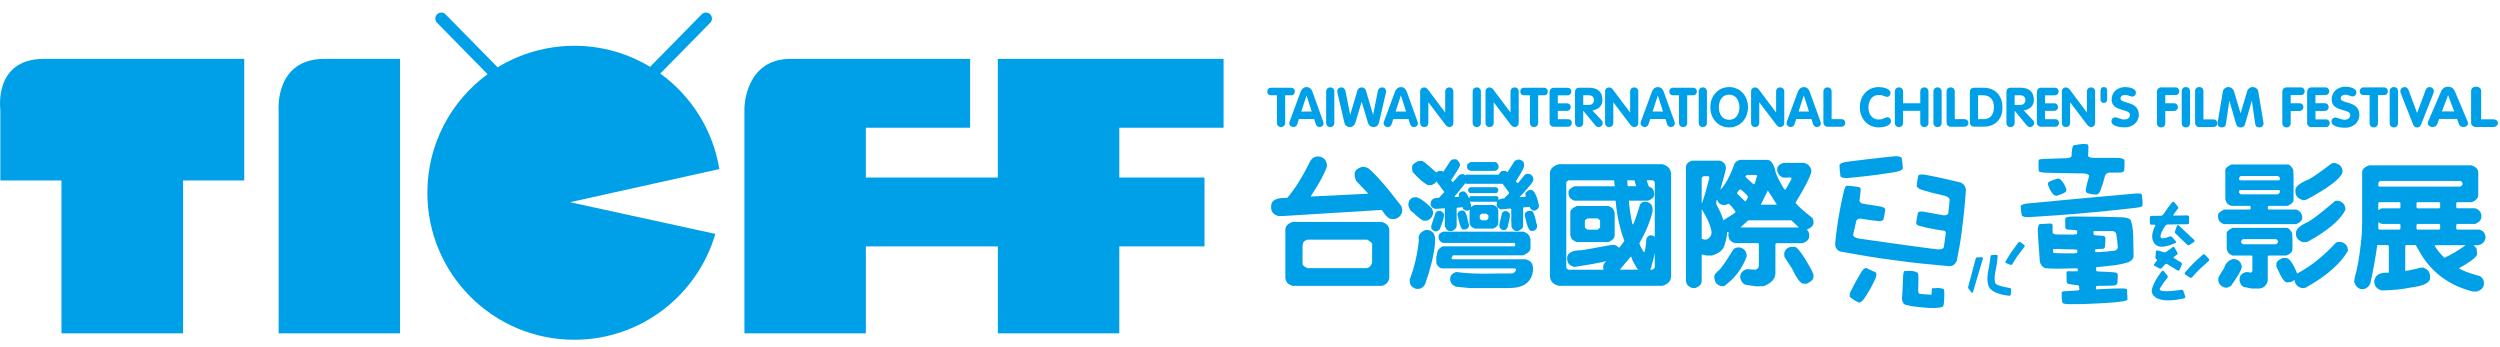 <svg width="173" height="24" viewBox="0 0 173 24" fill="none" xmlns="http://www.w3.org/2000/svg">
<path d="M94.692 11.645L94.446 11.549H94.244C93.885 11.663 93.718 11.845 93.743 12.091V12.217L93.837 12.504L94.673 13.389L94.656 13.407L90.715 13.599V13.561C91.304 12.679 91.676 11.989 91.828 11.496V11.373L91.807 11.334C91.769 11.075 91.603 10.905 91.304 10.831H91.105C90.942 10.854 90.804 10.948 90.697 11.105C90.112 12.274 89.573 13.134 89.077 13.693C88.334 13.667 87.963 13.857 87.963 14.264V14.396C87.983 14.681 88.148 14.866 88.458 14.947H88.83L95.614 14.527C95.899 14.959 96.135 15.169 96.317 15.156H96.526C96.825 15.068 96.992 14.88 97.032 14.595V14.471L96.972 14.261C95.971 12.945 95.209 12.077 94.689 11.643L94.692 11.645Z" fill="#00A0E9"/>
<path d="M95.635 15.358H89.449C89.113 15.47 88.946 15.652 88.946 15.9V19.229C88.971 19.517 89.138 19.699 89.449 19.78H95.635C95.933 19.699 96.1 19.517 96.14 19.229V15.9C96.125 15.652 95.96 15.47 95.635 15.358ZM94.951 16.956V18.184L94.932 18.24C94.855 18.405 94.752 18.511 94.616 18.554H90.467C90.208 18.433 90.098 18.309 90.136 18.184V16.956L90.154 16.906C90.167 16.756 90.271 16.648 90.467 16.585H94.616C94.879 16.736 94.987 16.862 94.951 16.958V16.956Z" fill="#00A0E9"/>
<path d="M101.284 15.877H101.418C101.552 15.841 101.632 15.755 101.657 15.622V15.525L101.599 15.391C101.503 14.802 101.372 14.532 101.21 14.575H101.096C100.948 14.613 100.871 14.696 100.857 14.822V14.918L100.877 14.936C101.011 15.629 101.147 15.943 101.286 15.877H101.284Z" fill="#00A0E9"/>
<path d="M105.595 17.942H100.505L100.447 17.887V17.83L100.543 17.668H105.414C105.757 17.515 105.924 17.34 105.911 17.145V16.546L105.892 16.516C105.854 16.276 105.692 16.114 105.416 16.031H99.866C99.645 16.115 99.542 16.225 99.555 16.362V16.458C99.565 16.63 99.669 16.747 99.866 16.81H104.795L104.852 16.867V16.992L104.795 17.047H99.856L99.762 17.087C99.648 17.15 99.559 17.234 99.494 17.345L99.391 17.79V18.22C99.499 18.442 99.628 18.559 99.78 18.573H104.852L104.91 18.63V18.667C104.871 18.808 104.784 18.89 104.641 18.925H103.624C102.426 18.963 101.471 18.927 100.761 18.821C100.5 18.915 100.364 19.066 100.351 19.267V19.372C100.388 19.605 100.525 19.762 100.761 19.84L101.691 19.934H104.407C105.436 19.934 105.993 19.53 106.083 18.726V18.47L106.063 18.412C106.038 18.189 105.882 18.035 105.595 17.944V17.942Z" fill="#00A0E9"/>
<path d="M105.987 13.145H105.815C105.608 13.273 105.52 13.366 105.56 13.422V13.518L105.596 13.594L105.575 13.61L105.149 13.65L105.338 13.442C105.899 12.836 106.152 12.504 106.103 12.441V12.345C106.064 12.172 105.967 12.068 105.816 12.03H105.656L105.523 12.086L105.039 12.677H105.027L104.895 12.555C105.312 11.895 105.505 11.534 105.464 11.468V11.375C105.464 11.216 105.366 11.102 105.169 11.044H105.007L104.817 11.137L104.314 11.918L104.17 11.822H104L103.98 11.84C103.915 11.804 103.824 11.888 103.703 12.088H101.456L101.4 12.126L101.264 12.05H101.111L100.97 12.126L100.543 12.601H100.522L100.406 12.459L100.445 12.424C100.864 11.8 101.059 11.469 101.028 11.433V11.349L101.008 11.289C100.895 11.099 100.8 11.009 100.723 11.023H100.579C100.479 11.034 100.394 11.092 100.331 11.193L99.885 11.878H99.855L99.742 11.822H99.572L99.41 11.918H99.373L99.163 11.737C98.68 11.287 98.414 11.085 98.362 11.138H98.165C97.841 11.277 97.691 11.433 97.717 11.605V11.739L97.772 11.919C98.167 12.363 98.513 12.661 98.811 12.813H99.039C99.236 12.737 99.353 12.654 99.391 12.565H99.41L99.942 13.28V13.299L99.572 13.69C99.239 13.678 99.051 13.787 99.001 14.022V14.136C99.001 14.271 99.092 14.375 99.276 14.451H99.353L99.982 14.413V15.641L100 15.697C100.088 15.895 100.194 15.991 100.315 15.991H100.485C100.694 15.877 100.8 15.763 100.8 15.641V14.393L100.819 14.375L101.21 14.337L101.23 14.355C101.203 14.433 101.273 14.504 101.438 14.573H101.582L101.715 14.525V14.611H101.693V15.389C101.693 15.596 101.819 15.736 102.067 15.821H103.313C103.561 15.735 103.683 15.596 103.683 15.389V14.611C103.683 14.401 103.561 14.257 103.313 14.183H102.067C101.954 14.206 101.867 14.257 101.809 14.335L101.789 14.257C101.814 14.246 101.789 14.13 101.713 13.907L101.789 13.961H103.588L103.571 14.165C103.556 14.3 103.647 14.41 103.836 14.487H103.884L104.521 14.431L104.58 14.487V15.287L104.598 15.712C104.694 15.884 104.792 15.976 104.893 15.986H105.055C105.297 15.872 105.411 15.758 105.398 15.636V14.388L105.426 14.35L105.856 14.312L105.874 14.33C105.851 14.393 105.919 14.472 106.084 14.568H106.245C106.409 14.486 106.491 14.393 106.491 14.294V14.178C106.354 13.562 106.185 13.215 105.988 13.139L105.987 13.145ZM102.4 14.898L102.534 14.784H102.846C102.972 14.871 103.025 14.926 102.998 14.946V15.06C102.998 15.123 102.946 15.187 102.846 15.248H102.534C102.467 15.212 102.424 15.167 102.4 15.116V14.898ZM104.425 13.384L104.092 13.728C103.884 13.746 103.748 13.787 103.683 13.852L103.703 13.728C103.688 13.652 103.652 13.601 103.588 13.574H101.771C101.708 13.599 101.668 13.65 101.658 13.728C101.529 13.417 101.407 13.253 101.286 13.245H101.172C101 13.326 100.927 13.404 100.953 13.48L100.973 13.595C100.871 13.633 100.766 13.645 100.661 13.633V13.595L101.402 12.681L101.458 12.719H103.98L104.425 13.319V13.384Z" fill="#00A0E9"/>
<path d="M104.132 15.917C104.226 15.876 104.294 15.813 104.33 15.725L104.484 15.002V14.86C104.509 14.784 104.433 14.701 104.254 14.611H104.132C104.067 14.611 104.003 14.656 103.94 14.744L103.758 15.523V15.657C103.771 15.791 103.849 15.874 103.996 15.915H104.13L104.132 15.917Z" fill="#00A0E9"/>
<path d="M101.771 11.823H103.475C103.626 11.765 103.703 11.681 103.703 11.567V11.469C103.626 11.287 103.548 11.2 103.475 11.214H101.771C101.567 11.324 101.485 11.408 101.526 11.469V11.567C101.513 11.681 101.594 11.765 101.771 11.823Z" fill="#00A0E9"/>
<path d="M105.929 14.595H105.767C105.614 14.631 105.532 14.714 105.52 14.841V14.984L105.538 15.023C105.692 15.72 105.841 16.038 105.987 15.975H106.122C106.253 15.933 106.334 15.851 106.361 15.717V15.565L106.319 15.45C106.2 14.822 106.068 14.539 105.929 14.595Z" fill="#00A0E9"/>
<path d="M97.717 14.649C98.21 15.108 98.481 15.313 98.536 15.268H98.736C98.984 15.179 99.127 15.017 99.163 14.784V14.649C99.138 14.53 99.11 14.451 99.077 14.413C98.713 14.036 98.379 13.786 98.068 13.652H97.869C97.628 13.69 97.494 13.844 97.46 14.117V14.221C97.543 14.494 97.629 14.636 97.717 14.649Z" fill="#00A0E9"/>
<path d="M103.548 12.955H101.749C101.648 12.993 101.599 13.051 101.599 13.129V13.202C101.624 13.293 101.675 13.346 101.749 13.366H103.548C103.599 13.346 103.645 13.293 103.682 13.202V13.129C103.67 13.051 103.624 12.993 103.548 12.955Z" fill="#00A0E9"/>
<path d="M98.849 15.917H98.65C98.273 16.056 98.119 16.289 98.184 16.62C98.094 17.565 97.882 18.477 97.547 19.352L97.566 19.562C97.59 19.757 97.732 19.901 97.993 19.991H98.203C98.362 19.964 98.5 19.86 98.614 19.676C98.994 18.599 99.223 17.669 99.3 16.888V16.382L99.279 16.344C99.243 16.134 99.099 15.991 98.85 15.917H98.849Z" fill="#00A0E9"/>
<path d="M99.039 15.725L99.057 15.761C99.034 15.826 99.105 15.909 99.277 16.009H99.449L99.63 15.876C99.802 15.432 99.899 15.128 99.926 14.964V14.86C99.949 14.797 99.871 14.707 99.686 14.593H99.517C99.433 14.616 99.373 14.669 99.335 14.744L99.039 15.639V15.725Z" fill="#00A0E9"/>
<path d="M111.291 14.257H109.111C108.788 14.396 108.637 14.552 108.664 14.726V16.266L108.684 16.322C108.707 16.519 108.852 16.663 109.111 16.751H111.291C111.589 16.637 111.736 16.473 111.736 16.264V14.724L111.72 14.684C111.68 14.474 111.538 14.33 111.291 14.256V14.257ZM110.727 15.694C110.742 15.738 110.681 15.804 110.548 15.895H109.853C109.721 15.804 109.66 15.738 109.673 15.694V15.325L109.69 15.305C109.653 15.267 109.706 15.202 109.853 15.114H110.548C110.682 15.192 110.742 15.26 110.727 15.325V15.694Z" fill="#00A0E9"/>
<path d="M115.044 11.363H107.846C107.453 11.499 107.257 11.708 107.257 11.994V19.148C107.284 19.461 107.479 19.669 107.846 19.777H115.044C115.415 19.669 115.616 19.461 115.641 19.148V11.994L115.623 11.936C115.585 11.651 115.391 11.459 115.044 11.363ZM113.09 12.477L113.11 12.498L113.226 12.887H112.663C112.625 12.876 112.605 12.738 112.605 12.477H113.09ZM112.034 17.141C111.958 17.052 111.854 16.989 111.721 16.948H111.51L109.484 17.312C108.793 17.318 108.447 17.495 108.447 17.845V17.977L108.465 18.035C108.49 18.233 108.634 18.374 108.894 18.465H109.018C109.863 18.338 110.575 18.207 111.157 18.075C111.012 18.199 110.939 18.319 110.939 18.447V18.551L110.98 18.665H108.543C108.465 18.639 108.414 18.591 108.387 18.513V12.621C108.387 12.578 108.439 12.53 108.543 12.479H111.682L111.702 12.5L111.738 12.889H108.95C108.639 13.035 108.505 13.184 108.543 13.337V13.44L108.558 13.499C108.593 13.683 108.722 13.812 108.95 13.888H111.784L111.804 13.908C111.882 14.86 112.081 15.784 112.406 16.68L112.052 17.145H112.034V17.141ZM112.092 18.663L112.853 17.75C112.891 17.777 112.923 17.846 112.949 17.96C113.121 18.323 113.262 18.556 113.368 18.663H112.094H112.092ZM114.511 18.482C114.511 18.538 114.452 18.602 114.337 18.663H114.205V18.625L114.261 18.511L114.471 17.712V17.626C114.458 17.613 114.471 17.601 114.511 17.586V18.482ZM114.511 16.38L114.337 16.286H114.188C114.081 16.309 113.995 16.387 113.93 16.514C113.904 17.009 113.853 17.328 113.778 17.474C113.619 17.265 113.508 17.055 113.447 16.847V16.829C113.884 16.074 114.188 15.341 114.359 14.63V14.39L114.337 14.333C114.314 14.163 114.19 14.037 113.967 13.961H113.776C113.667 13.976 113.576 14.032 113.5 14.135C113.216 15.047 113.047 15.517 112.997 15.543L112.959 15.485C112.837 14.952 112.759 14.419 112.719 13.885H114.061C114.349 13.766 114.485 13.617 114.471 13.437L114.452 13.256C114.414 13.092 114.299 12.973 114.099 12.904L113.967 12.533V12.475H114.359C114.435 12.502 114.486 12.55 114.511 12.618V16.378V16.38Z" fill="#00A0E9"/>
<path d="M125.491 15.267L125.417 15.078C124.882 14.671 124.5 14.332 124.263 14.059V14.002C124.876 13.01 125.231 12.318 125.34 11.918V11.785C125.289 11.512 125.115 11.34 124.828 11.269H123.41C123.122 11.365 122.983 11.514 122.983 11.716V11.82C123.082 12.184 123.307 12.336 123.658 12.288C123.893 12.262 123.995 12.283 123.967 12.345V12.386C123.747 12.816 123.598 13.069 123.524 13.144L123.428 13.031C123.156 12.575 122.976 12.216 122.883 11.956C122.764 11.358 122.561 11.061 122.276 11.061H120.421C120.244 11.11 120.119 11.188 120.049 11.289C119.723 12.178 119.395 12.79 119.058 13.127L119.078 12.993C119.351 12.082 119.468 11.61 119.43 11.584C119.417 11.362 119.281 11.206 119.023 11.117H117.092C116.806 11.206 116.664 11.362 116.664 11.584V19.446L116.682 19.502C116.708 19.699 116.851 19.842 117.109 19.931H117.322C117.612 19.817 117.757 19.653 117.757 19.446V17.606L118.082 17.682H118.471C118.927 17.543 119.209 17.325 119.318 17.026C119.46 16.607 119.521 16.281 119.51 16.044L119.644 16.102L119.606 16.206V16.342L119.624 16.398C119.65 16.595 119.793 16.739 120.052 16.827H121.669L121.715 16.885V18.425L121.697 18.447C121.71 18.518 121.644 18.589 121.498 18.665L120.87 18.627C120.622 18.705 120.473 18.851 120.423 19.077V19.226L120.441 19.286C120.524 19.559 120.676 19.703 120.896 19.723L121.553 19.818L122.058 19.799C122.579 19.592 122.845 19.299 122.859 18.923V16.888L122.905 16.83H124.751C125.048 16.716 125.2 16.556 125.2 16.347V16.211C125.173 16.066 125.119 15.962 125.029 15.899C125.364 15.738 125.521 15.573 125.493 15.392V15.27L125.491 15.267ZM117.756 12.326C117.782 12.262 117.824 12.219 117.888 12.192H118.222L118.28 12.25V12.345C118.097 13.076 117.936 13.629 117.796 14.002C117.805 14.014 117.796 14.027 117.756 14.041V12.326ZM118.431 16.19L118.414 16.248C118.35 16.412 118.237 16.524 118.082 16.58H117.93C117.827 16.556 117.772 16.529 117.757 16.496V14.507H117.777C118.125 15.053 118.343 15.541 118.433 15.972V16.19H118.431ZM120.087 14.706L119.839 14.876C119.458 15.1 119.275 15.224 119.288 15.248H119.266L119.078 14.744L118.765 14.117V13.926L118.821 13.811C118.878 14.014 119.008 14.138 119.21 14.183H119.41L119.619 14.098H119.639C119.834 14.282 119.985 14.466 120.085 14.649V14.707L120.087 14.706ZM122.334 13.184L122.963 14.163H121.849L122.334 13.184ZM120.79 12.211L120.886 12.106H121.535L121.591 12.153V12.191L121.573 12.211C121.485 12.575 121.421 12.753 121.383 12.753H121.364L121.259 12.679L120.792 12.249V12.211H120.79ZM120.211 13.344C120.289 13.198 120.357 13.117 120.421 13.106H120.44C120.737 13.327 120.908 13.495 120.954 13.61V13.67C120.914 13.764 120.855 13.854 120.772 13.945L120.21 13.4V13.346L120.211 13.344ZM124.457 15.742H120.459V15.722L120.976 15.247H123.954L124.459 15.713V15.742H124.457Z" fill="#00A0E9"/>
<path d="M120.868 17.59L120.85 17.553C120.812 17.345 120.668 17.203 120.423 17.125H120.213C120.054 17.174 119.965 17.226 119.937 17.279C119.563 17.892 119.265 18.338 119.041 18.611C118.732 18.87 118.593 19.059 118.633 19.172L118.653 19.373C118.701 19.575 118.846 19.718 119.079 19.8H119.29L119.336 19.782C120.046 19.262 120.559 18.587 120.868 17.755V17.593V17.59Z" fill="#00A0E9"/>
<path d="M125.491 18.999L125.379 18.725C124.715 17.51 124.293 16.968 124.113 17.088H123.913C123.666 17.14 123.517 17.287 123.464 17.533L123.482 17.773L124.045 18.649C124.349 19.309 124.609 19.636 124.826 19.636H125.026C125.36 19.473 125.517 19.304 125.489 19.133V18.999H125.491Z" fill="#00A0E9"/>
<path d="M158.637 17.234V16.569L158.618 16.14C158.497 15.894 158.366 15.768 158.227 15.768H154.496C154.185 15.912 154.049 16.062 154.087 16.216V17.234L154.104 17.29C154.142 17.476 154.271 17.605 154.494 17.681H155.806L155.863 17.737V18.756C155.838 18.819 155.79 18.857 155.722 18.869H155.702L155.588 18.831H155.406C155.123 18.92 154.979 19.077 154.979 19.299V19.434C155.034 19.679 155.143 19.823 155.292 19.861L155.805 19.966H156.369C156.654 19.923 156.839 19.751 156.928 19.449V17.739L156.986 17.682H158.224C158.51 17.56 158.649 17.413 158.634 17.234H158.637ZM157.638 16.766C157.6 16.817 157.559 16.862 157.506 16.901H155.222C155.107 16.824 155.064 16.776 155.088 16.757V16.681C155.115 16.618 155.158 16.575 155.222 16.549H157.506C157.559 16.575 157.6 16.618 157.638 16.681V16.766Z" fill="#00A0E9"/>
<path d="M155.126 18.387L155.105 18.349C155.069 18.142 154.925 18.003 154.678 17.93H154.498C154.187 18.038 153.993 18.242 153.919 18.539C153.608 19.009 153.469 19.258 153.508 19.284V19.416L153.526 19.473C153.553 19.668 153.695 19.812 153.953 19.901H154.144L154.38 19.789C154.827 19.165 155.073 18.745 155.126 18.521V18.389V18.387Z" fill="#00A0E9"/>
<path d="M161.814 13.895H161.636L161.578 13.916C160.638 14.721 160.012 15.202 159.703 15.361C159.157 15.609 158.884 15.857 158.884 16.102V16.235C158.896 16.481 159.058 16.657 159.369 16.759C159.506 16.766 159.615 16.754 159.703 16.721C161.088 15.96 161.953 15.225 162.301 14.522V14.388L162.281 14.36C162.258 14.132 162.102 13.978 161.816 13.893L161.814 13.895Z" fill="#00A0E9"/>
<path d="M158.844 13.19V13.314C158.859 13.561 159.021 13.736 159.332 13.839H159.513L159.645 13.799C161.156 12.982 161.975 12.356 162.101 11.926V11.792L162.082 11.752C162.056 11.531 161.899 11.375 161.614 11.284H161.425L161.356 11.302C160.565 11.911 160.019 12.29 159.721 12.436C159.112 12.682 158.82 12.935 158.843 13.187L158.844 13.19Z" fill="#00A0E9"/>
<path d="M153.507 15.123C153.546 15.306 153.674 15.437 153.895 15.511H158.904C159.189 15.384 159.324 15.235 159.313 15.065V14.952L159.293 14.894C159.241 14.697 159.112 14.567 158.904 14.502H156.99L156.932 14.446V14.304L156.99 14.246H158.303C158.591 14.118 158.727 13.971 158.714 13.799V12.181L158.694 11.754C158.573 11.506 158.442 11.382 158.303 11.382H154.403C154.091 11.534 153.955 11.684 153.993 11.83V13.799L154.013 13.857C154.053 14.041 154.18 14.17 154.405 14.246H155.687L155.747 14.304V14.446L155.687 14.502H153.899C153.589 14.658 153.45 14.805 153.49 14.952V15.065L153.51 15.123H153.507ZM154.943 12.313C154.969 12.252 155.009 12.207 155.067 12.181H157.637C157.688 12.207 157.736 12.252 157.769 12.313V12.419L157.713 12.477H155.001L154.944 12.419V12.313H154.943ZM155.067 13.448C154.959 13.374 154.92 13.321 154.943 13.294V13.198L154.999 13.152H157.711L157.767 13.198V13.314C157.734 13.366 157.686 13.41 157.635 13.448H155.065H155.067Z" fill="#00A0E9"/>
<path d="M161.986 16.741H161.796L161.654 16.787C160.783 17.732 159.883 18.447 158.96 18.927C158.676 18.2 158.409 17.84 158.161 17.851H157.969C157.646 17.985 157.497 18.141 157.524 18.318V18.442C157.886 19.274 158.146 19.633 158.303 19.526H158.495C158.639 19.476 158.733 19.423 158.771 19.373L158.79 19.395C158.803 19.655 158.963 19.833 159.274 19.936H159.455L159.571 19.896C160.985 19.104 161.952 18.26 162.473 17.365V17.232L162.455 17.194C162.426 16.973 162.273 16.82 161.986 16.739V16.741Z" fill="#00A0E9"/>
<path d="M171.553 15.889H170.029L169.973 15.831V15.555L170.029 15.498H171.284C171.557 15.382 171.701 15.222 171.715 15.01V14.878L171.694 14.82C171.662 14.635 171.528 14.499 171.284 14.413H170.029L169.973 14.365V14.041L170.029 13.991H171.029C171.338 13.89 171.495 13.715 171.495 13.466V11.944C171.495 11.709 171.337 11.542 171.029 11.441H163.949C163.61 11.56 163.451 11.729 163.461 11.944V15.267L163.442 16.144C163.346 17.209 163.226 18.071 163.072 18.73C162.915 19.282 162.872 19.564 162.939 19.577C163.016 19.805 163.16 19.948 163.365 20.005H163.575L163.691 19.967C163.823 19.909 163.934 19.802 164.023 19.635C164.233 18.672 164.395 17.78 164.506 16.959H165.251L165.307 17.017V18.854L165.289 18.874C164.693 18.837 164.362 19.023 164.3 19.436V19.557L164.319 19.615C164.359 19.848 164.518 20.01 164.804 20.098C165.57 20.087 166.24 20.019 166.811 19.899C167.766 19.785 168.213 19.542 168.163 19.166V19.042L168.143 18.985C168.1 18.763 167.948 18.606 167.688 18.518H167.552C166.934 18.669 166.56 18.746 166.442 18.746V17.014L166.497 16.956H167.165L167.574 17.663C168.393 18.951 169.576 19.787 171.125 20.174H171.401C171.712 20.073 171.874 19.898 171.886 19.65V19.526C171.873 19.362 171.787 19.224 171.629 19.115C170.891 18.913 170.408 18.731 170.173 18.574V18.554C171.107 18.035 171.514 17.681 171.401 17.499V17.365L171.381 17.307C171.432 17.244 171.36 17.133 171.161 16.974C171.646 17.011 171.926 16.845 172 16.47V16.347L171.982 16.307C171.944 16.092 171.8 15.948 171.553 15.879V15.889ZM166.11 15.831L166.052 15.889H164.634L164.578 15.831V15.382H164.616C164.64 15.421 164.716 15.462 164.842 15.498H166.053L166.111 15.555V15.831H166.11ZM166.11 14.367L166.052 14.415H164.841C164.766 14.426 164.69 14.463 164.614 14.527H164.576V14.044L164.632 13.994H166.05L166.108 14.044V14.368L166.11 14.367ZM164.634 12.912L164.578 12.853V12.674C164.578 12.623 164.629 12.571 164.731 12.52H170.253C170.326 12.545 170.379 12.598 170.403 12.674V12.75C170.403 12.806 170.352 12.861 170.253 12.912H164.635H164.634ZM168.858 14.044V14.368L168.802 14.416H167.278L167.222 14.368V14.044L167.278 13.994H168.802L168.858 14.044ZM167.278 15.889L167.222 15.831V15.555L167.278 15.498H168.802L168.858 15.555V15.831L168.802 15.889H167.278ZM170.6 16.984C170.092 17.346 169.609 17.631 169.152 17.841C168.83 17.517 168.606 17.239 168.484 17.004V16.966H170.599V16.986L170.6 16.984Z" fill="#00A0E9"/>
<path d="M134.469 19.987C134.431 19.976 134.363 19.961 134.318 19.954C134.275 19.942 134.202 19.933 134.158 19.928C134.115 19.923 134.055 19.923 134.019 19.931C133.989 19.938 133.929 19.941 133.893 19.944C133.857 19.944 133.794 19.944 133.756 19.944C133.721 19.942 133.691 19.956 133.691 19.974C133.686 19.994 133.686 20.027 133.683 20.052C133.68 20.076 133.678 20.119 133.678 20.144C133.678 20.169 133.673 20.207 133.673 20.222C133.668 20.24 133.668 20.272 133.666 20.29C133.666 20.31 133.661 20.343 133.66 20.364C133.66 20.384 133.647 20.399 133.627 20.398C133.612 20.398 133.584 20.394 133.564 20.393C133.544 20.393 133.512 20.388 133.493 20.388C133.473 20.388 133.407 20.381 133.344 20.376C133.281 20.369 133.173 20.363 133.104 20.356C133.033 20.349 132.918 20.34 132.849 20.335C132.783 20.331 132.732 20.221 132.738 20.091C132.743 19.964 132.751 19.751 132.753 19.615C132.758 19.479 132.758 19.264 132.753 19.127C132.753 18.993 132.718 18.87 132.675 18.854C132.636 18.836 132.563 18.812 132.518 18.796C132.473 18.779 132.394 18.764 132.348 18.755C132.3 18.748 132.22 18.741 132.174 18.743C132.126 18.75 132.043 18.75 131.989 18.753C131.939 18.756 131.853 18.756 131.802 18.753C131.749 18.751 131.701 18.92 131.694 19.127C131.687 19.334 131.673 19.673 131.664 19.881C131.653 20.088 131.635 20.431 131.62 20.639C131.608 20.848 131.719 21.053 131.868 21.092C132.017 21.131 132.26 21.183 132.414 21.205C132.569 21.225 132.821 21.256 132.978 21.268C133.129 21.284 133.349 21.303 133.455 21.308C133.564 21.314 133.744 21.316 133.855 21.314C133.964 21.314 134.146 21.296 134.255 21.278C134.365 21.26 134.464 21.216 134.474 21.185C134.487 21.15 134.5 21.089 134.507 21.049C134.512 21.008 134.522 20.942 134.527 20.904C134.532 20.861 134.537 20.768 134.538 20.694C134.545 20.619 134.548 20.497 134.548 20.424C134.548 20.351 134.548 20.227 134.543 20.149C134.543 20.072 134.509 19.997 134.47 19.987H134.469Z" fill="#00A0E9"/>
<path d="M129.785 18.844C129.702 18.804 129.563 18.738 129.475 18.7C129.391 18.66 129.249 18.594 129.163 18.554C129.075 18.518 128.919 18.629 128.813 18.804C128.709 18.978 128.54 19.272 128.441 19.451C128.34 19.635 128.18 19.938 128.085 20.123C127.988 20.31 127.968 20.513 128.041 20.573C128.112 20.633 128.234 20.722 128.312 20.771C128.393 20.821 128.527 20.889 128.618 20.929C128.706 20.963 128.878 20.848 128.999 20.669C129.121 20.49 129.311 20.186 129.419 19.995C129.527 19.803 129.689 19.481 129.778 19.281C129.867 19.079 129.871 18.882 129.786 18.842L129.785 18.844Z" fill="#00A0E9"/>
<path d="M127.745 11.205C127.491 11.236 127.286 11.344 127.291 11.44C127.293 11.537 127.304 11.703 127.313 11.804C127.321 11.906 127.343 12.073 127.356 12.172C127.367 12.275 127.587 12.338 127.842 12.318L128.35 12.272C128.605 12.249 129.02 12.206 129.273 12.172L129.791 12.108C130.046 12.077 130.458 12.014 130.711 11.974L131.226 11.888C131.479 11.845 131.683 11.731 131.676 11.636C131.676 11.542 131.664 11.387 131.651 11.292C131.643 11.198 131.616 11.041 131.598 10.945C131.573 10.847 131.35 10.789 131.095 10.814L130.599 10.865C130.346 10.89 129.93 10.938 129.677 10.968L129.174 11.026C128.923 11.056 128.507 11.105 128.253 11.138L127.746 11.205H127.745Z" fill="#00A0E9"/>
<path d="M135.619 12.618L135.435 12.571C135.184 12.51 134.778 12.414 134.528 12.361L134.335 12.318C134.088 12.264 133.678 12.179 133.425 12.13L133.231 12.091C132.978 12.043 132.758 12.078 132.741 12.169C132.723 12.26 132.695 12.411 132.679 12.505C132.664 12.598 132.642 12.755 132.636 12.849C132.624 12.947 132.786 13.078 132.993 13.139C133.198 13.202 133.544 13.299 133.757 13.356C133.974 13.41 134.325 13.495 134.538 13.538C134.753 13.581 134.924 13.716 134.914 13.839C134.906 13.96 134.886 14.161 134.874 14.284C134.863 14.409 134.839 14.61 134.825 14.732C134.81 14.856 134.648 14.927 134.459 14.894C134.27 14.86 133.964 14.802 133.776 14.769C133.589 14.734 133.279 14.679 133.089 14.645C132.902 14.608 132.732 14.654 132.715 14.742C132.698 14.828 132.672 14.975 132.657 15.065C132.639 15.159 132.614 15.306 132.599 15.396C132.586 15.487 132.667 15.588 132.783 15.619C132.895 15.65 133.087 15.698 133.205 15.728C133.326 15.755 133.524 15.798 133.648 15.821C133.769 15.842 133.928 15.874 133.999 15.887C134.068 15.9 134.189 15.922 134.267 15.93C134.34 15.942 134.464 15.957 134.538 15.965C134.614 15.973 134.664 16.077 134.644 16.2C134.624 16.321 134.595 16.521 134.58 16.643C134.56 16.766 134.532 16.971 134.512 17.092C134.497 17.214 134.275 17.287 134.022 17.252L132.856 17.098C132.602 17.067 132.189 17.006 131.936 16.973L130.756 16.81C130.501 16.772 130.087 16.716 129.834 16.678L128.646 16.511C128.395 16.476 128.208 16.349 128.239 16.228C128.267 16.107 128.317 15.905 128.345 15.78C128.373 15.654 128.42 15.444 128.448 15.315C128.474 15.187 128.63 15.104 128.792 15.134C128.954 15.161 129.22 15.205 129.388 15.227C129.553 15.248 129.824 15.281 129.993 15.3C130.16 15.315 130.314 15.262 130.336 15.177C130.356 15.095 130.389 14.947 130.405 14.856C130.425 14.765 130.447 14.615 130.46 14.52C130.468 14.428 130.344 14.327 130.182 14.302C130.016 14.272 129.745 14.226 129.576 14.199C129.411 14.171 129.136 14.132 128.964 14.105C128.795 14.084 128.666 13.981 128.679 13.885C128.693 13.787 128.713 13.629 128.721 13.529C128.732 13.43 128.747 13.268 128.759 13.167C128.762 13.068 128.732 12.973 128.688 12.962C128.645 12.95 128.56 12.934 128.514 12.924C128.461 12.915 128.378 12.904 128.33 12.899C128.279 12.894 128.2 12.887 128.155 12.881C128.107 12.879 128.023 12.869 127.97 12.866C127.917 12.863 127.832 12.856 127.776 12.851C127.723 12.848 127.634 13.058 127.576 13.319L127.458 13.845C127.399 14.107 127.318 14.54 127.271 14.805L127.182 15.343C127.139 15.607 127.078 16.043 127.051 16.312L126.995 16.852C126.97 17.118 127.152 17.375 127.404 17.418L129.259 17.74C129.51 17.783 129.925 17.848 130.178 17.884L132.063 18.134C132.315 18.167 132.732 18.215 132.983 18.238L134.871 18.42C135.124 18.445 135.371 18.248 135.422 17.985L135.596 17.06C135.645 16.794 135.711 16.36 135.743 16.094L135.857 15.138C135.89 14.87 135.933 14.434 135.96 14.166L136.037 13.213C136.059 12.945 135.875 12.675 135.625 12.616L135.619 12.618Z" fill="#00A0E9"/>
<path d="M139.085 19.931C139.085 19.931 138.129 19.787 138.071 19.59C137.977 19.296 138.054 18.927 138.132 18.538C138.195 18.24 138.241 17.722 138.241 17.722C138.245 17.672 138.208 17.631 138.159 17.636L137.838 17.649C137.791 17.649 137.748 17.691 137.743 17.745C137.743 17.745 137.704 18.149 137.647 18.425C137.555 18.869 137.459 19.322 137.593 19.757C137.791 20.389 139.054 20.465 139.054 20.465C139.103 20.469 139.143 20.431 139.146 20.378L139.165 20.038C139.168 19.987 139.131 19.938 139.082 19.931H139.085Z" fill="#00A0E9"/>
<path d="M137.139 17.803L136.817 17.808C136.767 17.811 136.724 17.853 136.717 17.904L136.205 19.822C136.183 19.868 136.19 19.938 136.223 19.976L136.428 20.239C136.459 20.277 136.504 20.272 136.526 20.227L137.219 17.891C137.227 17.841 137.189 17.8 137.141 17.802L137.139 17.803Z" fill="#00A0E9"/>
<path d="M139.81 16.754C139.769 16.723 139.711 16.733 139.679 16.772C139.679 16.772 139.52 16.992 139.395 17.15C139.138 17.472 138.786 18.093 138.786 18.093C138.759 18.137 138.776 18.187 138.824 18.207L139.125 18.326C139.168 18.344 139.227 18.326 139.254 18.28C139.254 18.28 139.545 17.778 139.778 17.489C139.904 17.332 140.091 17.077 140.091 17.077C140.119 17.037 140.113 16.979 140.071 16.949L139.812 16.756L139.81 16.754Z" fill="#00A0E9"/>
<path d="M147.625 16.491C147.618 16.317 147.605 16.091 147.6 15.988C147.59 15.882 147.568 15.713 147.548 15.606C147.53 15.502 147.484 15.333 147.443 15.235C147.403 15.134 147.16 15.047 146.903 15.04L146.355 15.023C146.099 15.015 145.685 15.005 145.427 15L144.868 14.994C144.615 14.989 144.198 14.985 143.94 14.985H143.376C143.122 14.985 142.914 15.05 142.914 15.128C142.914 15.207 142.914 15.339 142.914 15.421C142.914 15.502 142.916 15.637 142.916 15.722C142.917 15.803 142.975 15.876 143.048 15.88C143.119 15.886 143.24 15.897 143.318 15.902C143.392 15.909 143.519 15.915 143.599 15.922C143.675 15.928 143.738 15.953 143.738 15.978C143.738 16.003 143.735 16.044 143.735 16.072C143.735 16.099 143.738 16.148 143.738 16.178C143.738 16.208 143.614 16.235 143.462 16.233C143.309 16.233 143.055 16.233 142.901 16.23C142.745 16.23 142.487 16.226 142.331 16.226C142.173 16.225 142.042 16.167 142.04 16.099V15.846C142.04 15.771 142.04 15.657 142.04 15.584C142.04 15.515 141.967 15.46 141.873 15.467C141.779 15.473 141.623 15.48 141.524 15.487C141.426 15.49 141.264 15.5 141.17 15.505C141.069 15.511 141.003 15.736 141.014 16.003V16.029C141.034 16.297 141.059 16.736 141.076 17.006L141.081 17.044C141.097 17.313 141.129 17.752 141.152 18.021L141.155 18.056C141.177 18.326 141.387 18.556 141.622 18.569C141.855 18.586 142.239 18.594 142.477 18.594C142.715 18.594 143.104 18.586 143.341 18.574C143.581 18.568 143.774 18.568 143.774 18.578C143.774 18.591 143.778 18.611 143.778 18.627C143.778 18.64 143.783 18.669 143.783 18.685C143.783 18.703 143.783 18.716 143.783 18.716V18.731C143.783 18.731 143.783 18.751 143.783 18.756C143.783 18.763 143.725 18.769 143.655 18.771C143.582 18.774 143.465 18.776 143.39 18.776C143.318 18.774 143.198 18.768 143.126 18.766C143.051 18.761 142.998 18.821 142.998 18.898C143.003 18.975 143.008 19.102 143.008 19.185C143.01 19.269 143.013 19.401 143.013 19.483C143.013 19.564 143.071 19.638 143.146 19.653C143.22 19.665 143.346 19.686 143.427 19.696C143.506 19.706 143.635 19.721 143.715 19.727C143.796 19.734 143.862 19.765 143.867 19.797C143.87 19.828 143.877 19.88 143.88 19.909C143.885 19.942 143.888 20 143.895 20.034C143.902 20.068 143.816 20.1 143.701 20.105C143.596 20.113 143.41 20.125 143.294 20.13C143.18 20.136 142.992 20.149 142.874 20.153C142.757 20.159 142.664 20.197 142.667 20.237C142.667 20.277 142.671 20.345 142.671 20.391C142.671 20.437 142.671 20.505 142.672 20.55C142.672 20.593 142.676 20.656 142.677 20.692C142.679 20.725 142.689 20.79 142.697 20.829C142.702 20.871 142.719 20.937 142.735 20.972C142.75 21.013 142.957 21.046 143.195 21.049C143.435 21.053 143.832 21.049 144.077 21.043C144.32 21.036 144.721 21.021 144.966 21.008C145.206 20.998 145.543 20.98 145.71 20.968C145.874 20.957 146.147 20.939 146.314 20.925C146.478 20.91 146.754 20.876 146.921 20.848C147.09 20.818 147.224 20.765 147.222 20.73C147.221 20.694 147.216 20.633 147.216 20.591C147.213 20.551 147.213 20.485 147.209 20.444C147.208 20.406 147.204 20.341 147.199 20.305C147.199 20.267 147.196 20.206 147.193 20.166C147.193 20.131 147.189 20.07 147.188 20.032C147.184 19.992 147.05 19.961 146.887 19.961C146.723 19.957 146.455 19.962 146.289 19.967C146.124 19.974 145.852 19.985 145.685 19.995C145.517 20 145.354 20.012 145.323 20.012C145.292 20.015 145.239 20.017 145.209 20.019C145.176 20.02 145.121 20.025 145.091 20.025C145.06 20.025 145.035 20.014 145.035 19.995C145.035 19.976 145.037 19.939 145.04 19.916C145.04 19.891 145.043 19.848 145.043 19.825C145.043 19.8 145.151 19.779 145.28 19.779C145.409 19.779 145.627 19.779 145.761 19.775C145.897 19.772 146.119 19.767 146.253 19.761C146.389 19.756 146.508 19.683 146.518 19.605C146.524 19.524 146.537 19.392 146.544 19.311C146.549 19.228 146.551 19.092 146.549 19.009C146.549 18.927 146.438 18.851 146.306 18.844C146.172 18.832 145.953 18.819 145.816 18.812C145.68 18.804 145.454 18.794 145.313 18.793C145.174 18.788 145.062 18.773 145.06 18.756V18.695C145.057 18.677 145.055 18.647 145.055 18.625C145.053 18.604 145.05 18.581 145.05 18.571C145.05 18.563 145.05 18.546 145.05 18.538V18.501C145.05 18.49 145.245 18.465 145.485 18.445C145.725 18.422 146.121 18.382 146.365 18.351C146.609 18.321 146.996 18.238 147.226 18.166C147.457 18.093 147.644 17.896 147.644 17.729C147.644 17.56 147.643 17.284 147.636 17.115C147.633 16.943 147.625 16.66 147.618 16.488L147.625 16.491ZM143.749 17.477C143.749 17.507 143.625 17.529 143.473 17.529C143.324 17.529 143.074 17.529 142.922 17.529C142.77 17.529 142.518 17.525 142.361 17.522C142.204 17.52 142.077 17.497 142.075 17.474C142.075 17.451 142.072 17.404 142.072 17.375C142.07 17.346 142.067 17.295 142.067 17.267C142.063 17.237 142.188 17.221 142.34 17.226C142.492 17.232 142.742 17.244 142.894 17.247C143.048 17.252 143.303 17.257 143.463 17.259C143.617 17.26 143.748 17.279 143.748 17.302C143.749 17.322 143.749 17.361 143.749 17.386C143.749 17.411 143.749 17.454 143.748 17.479L143.749 17.477ZM146.312 17.351C146.168 17.368 145.934 17.393 145.785 17.406C145.639 17.416 145.402 17.434 145.255 17.444C145.108 17.454 144.989 17.444 144.985 17.429C144.985 17.411 144.982 17.381 144.982 17.36C144.977 17.338 144.974 17.308 144.969 17.287C144.969 17.265 145.014 17.249 145.071 17.244C145.131 17.241 145.23 17.234 145.293 17.229C145.358 17.227 145.462 17.221 145.53 17.219C145.593 17.216 145.652 17.148 145.661 17.069C145.669 16.992 145.68 16.863 145.687 16.784C145.687 16.704 145.694 16.569 145.694 16.486C145.694 16.403 145.634 16.329 145.561 16.326C145.49 16.319 145.373 16.311 145.3 16.304C145.227 16.301 145.103 16.289 145.027 16.284C144.952 16.279 144.886 16.254 144.886 16.23C144.88 16.205 144.876 16.163 144.873 16.132C144.868 16.102 144.866 16.053 144.863 16.023C144.863 15.996 144.974 15.976 145.116 15.983C145.255 15.988 145.483 15.995 145.629 15.995C145.775 15.995 146.008 15.991 146.15 15.986C146.296 15.98 146.428 16.077 146.446 16.197C146.468 16.317 146.493 16.517 146.508 16.642C146.523 16.766 146.542 16.968 146.554 17.093C146.561 17.216 146.453 17.332 146.311 17.35L146.312 17.351Z" fill="#00A0E9"/>
<path d="M148.248 13.741C148.247 13.701 148.238 13.633 148.23 13.589C148.223 13.543 148.207 13.473 148.199 13.43C148.187 13.39 147.969 13.375 147.717 13.397L145.867 13.564C145.614 13.587 145.197 13.625 144.944 13.647L143.076 13.819C142.825 13.84 142.408 13.88 142.153 13.905L140.281 14.084C140.028 14.105 139.823 14.194 139.833 14.277C139.836 14.363 139.85 14.501 139.858 14.587C139.871 14.671 139.891 14.81 139.906 14.898C139.921 14.984 140.141 15.042 140.397 15.027L142.244 14.904C142.499 14.889 142.916 14.856 143.17 14.835L145.02 14.673C145.273 14.649 145.689 14.61 145.945 14.582L147.793 14.38C148.048 14.353 148.255 14.292 148.26 14.244C148.26 14.196 148.263 14.118 148.263 14.072C148.263 14.026 148.263 13.948 148.26 13.897C148.255 13.852 148.253 13.781 148.248 13.739V13.741Z" fill="#00A0E9"/>
<path d="M142.836 12.74C142.788 12.656 142.694 12.527 142.624 12.456C142.553 12.383 142.436 12.34 142.361 12.364C142.288 12.388 142.163 12.427 142.087 12.456C142.009 12.485 141.881 12.537 141.809 12.571C141.732 12.604 141.698 12.712 141.728 12.803C141.757 12.897 141.822 13.046 141.87 13.137C141.916 13.225 142.012 13.364 142.078 13.44C142.149 13.518 142.267 13.564 142.345 13.543C142.424 13.523 142.553 13.478 142.629 13.445C142.71 13.412 142.834 13.351 142.906 13.306C142.98 13.265 143.013 13.152 142.98 13.061C142.945 12.968 142.882 12.823 142.836 12.738V12.74Z" fill="#00A0E9"/>
<path d="M141.453 10.996C141.241 11.004 141.069 11.037 141.069 11.069V11.181C141.069 11.214 141.066 11.268 141.064 11.304C141.059 11.34 141.059 11.411 141.064 11.463C141.066 11.516 141.072 11.598 141.072 11.653C141.077 11.704 141.081 11.787 141.084 11.84C141.084 11.895 141.297 11.943 141.552 11.951L141.8 11.957C142.055 11.966 142.474 11.976 142.729 11.979L142.983 11.984C143.241 11.991 143.658 11.995 143.913 11.999H144.17C144.421 12.004 144.6 12.1 144.562 12.216C144.525 12.33 144.471 12.523 144.439 12.642C144.41 12.762 144.363 12.962 144.34 13.084C144.315 13.208 144.358 13.331 144.441 13.359C144.522 13.389 144.659 13.425 144.749 13.438C144.838 13.453 144.985 13.463 145.076 13.463C145.166 13.463 145.282 13.352 145.338 13.217C145.387 13.083 145.469 12.857 145.512 12.715C145.556 12.575 145.621 12.345 145.657 12.202C145.69 12.058 145.818 11.946 145.933 11.946C146.048 11.946 146.236 11.946 146.354 11.946C146.471 11.946 146.665 11.939 146.781 11.936C146.898 11.929 146.996 11.855 147.001 11.767C147.007 11.681 147.016 11.532 147.016 11.44C147.017 11.35 147.017 11.198 147.016 11.104C147.012 11.011 146.824 10.932 146.597 10.928C146.369 10.925 145.99 10.923 145.76 10.923C145.526 10.923 145.144 10.923 144.909 10.927C144.673 10.928 144.491 10.862 144.496 10.779C144.502 10.697 144.511 10.558 144.514 10.468C144.52 10.381 144.52 10.237 144.52 10.151C144.516 10.061 144.477 9.984 144.429 9.98C144.383 9.974 144.305 9.969 144.257 9.967C144.208 9.965 144.132 9.962 144.082 9.967C144.032 9.967 143.956 9.975 143.91 9.985C143.864 9.995 143.783 10.01 143.73 10.018C143.678 10.027 143.592 10.038 143.541 10.041C143.493 10.048 143.433 10.114 143.419 10.192C143.399 10.268 143.379 10.4 143.369 10.486C143.361 10.571 143.351 10.707 143.351 10.793C143.349 10.875 143.177 10.948 142.967 10.951C142.76 10.955 142.419 10.963 142.211 10.971C142.002 10.978 141.656 10.989 141.446 11.001L141.453 10.996Z" fill="#00A0E9"/>
<path d="M152.578 17.626C152.537 17.585 152.472 17.585 152.428 17.626C152.428 17.626 152.191 17.854 152.004 18.012C151.683 18.288 151.202 18.857 151.202 18.857C151.162 18.903 151.17 18.963 151.222 18.994L151.534 19.208C151.579 19.238 151.652 19.229 151.69 19.186C151.69 19.186 152.084 18.733 152.372 18.485C152.557 18.326 152.846 18.051 152.846 18.051C152.888 18.01 152.889 17.942 152.846 17.904L152.58 17.628L152.578 17.626Z" fill="#00A0E9"/>
<path d="M149.135 15.641C149.135 15.641 149.014 15.879 148.965 16.079C148.827 16.658 149.129 16.913 149.264 16.997C149.67 17.247 150.54 16.81 150.54 16.81C150.591 16.786 150.603 16.729 150.563 16.686L150.305 16.402C150.264 16.36 150.189 16.344 150.138 16.365C150.138 16.365 149.704 16.561 149.557 16.47C149.537 16.458 149.481 16.423 149.527 16.231C149.588 15.973 149.842 15.622 149.842 15.622C149.875 15.573 149.948 15.536 150.002 15.535L151.379 15.515C151.435 15.515 151.48 15.467 151.48 15.406V15.01C151.48 14.951 151.435 14.904 151.379 14.904L150.464 14.919C150.409 14.919 150.376 14.898 150.396 14.871C150.414 14.845 150.454 14.782 150.485 14.734L150.707 14.449C150.74 14.405 150.74 14.33 150.705 14.287L150.454 13.994C150.416 13.95 150.356 13.951 150.317 13.994L150.009 14.39C149.976 14.438 149.923 14.519 149.89 14.568L149.823 14.664C149.794 14.711 149.737 14.79 149.699 14.835L149.693 14.848C149.656 14.894 149.582 14.931 149.526 14.931L148.872 14.941C148.817 14.942 148.771 14.99 148.771 15.05V15.445C148.771 15.505 148.817 15.551 148.872 15.551L149.082 15.548C149.138 15.548 149.162 15.589 149.137 15.642L149.135 15.641Z" fill="#00A0E9"/>
<path d="M151.093 20.138C151.074 20.081 151.013 20.042 150.957 20.052C150.957 20.052 149.562 20.285 149.453 20.043C149.411 19.942 149.982 19.223 149.982 19.223C150.017 19.175 150.017 19.102 149.977 19.057L149.729 18.763C149.691 18.718 149.633 18.72 149.595 18.768C149.595 18.768 148.736 19.863 148.932 20.3C149.297 21.137 151.154 20.639 151.154 20.639C151.208 20.624 151.236 20.566 151.218 20.512L151.093 20.139V20.138Z" fill="#00A0E9"/>
<path d="M151.506 16.951L151.822 16.746C151.87 16.714 151.878 16.653 151.842 16.607L150.767 15.598C150.722 15.561 150.667 15.579 150.644 15.634L150.51 16.003C150.489 16.058 150.51 16.134 150.555 16.168L151.347 16.931C151.385 16.976 151.455 16.986 151.506 16.953V16.951Z" fill="#00A0E9"/>
<path d="M149.074 18.265C149.041 18.314 149.056 18.376 149.107 18.402L149.443 18.578C149.493 18.604 149.562 18.587 149.598 18.543L149.822 18.294C149.863 18.255 149.939 18.247 149.984 18.276C149.984 18.276 150.06 18.328 150.143 18.384C150.348 18.521 150.699 18.72 150.699 18.72C150.748 18.75 150.806 18.726 150.831 18.67L150.982 18.309C151.002 18.255 150.982 18.187 150.932 18.159C150.932 18.159 150.649 18 150.456 17.868L150.429 17.851C150.401 17.831 150.416 17.787 150.462 17.753L150.639 17.629C150.686 17.596 150.702 17.53 150.672 17.477L150.484 17.138C150.456 17.085 150.398 17.069 150.348 17.102L149.909 17.424C149.865 17.459 149.784 17.472 149.732 17.451L149.294 17.328C149.239 17.315 149.19 17.356 149.186 17.416L149.157 17.808C149.148 17.868 149.175 17.921 149.205 17.926C149.239 17.929 149.294 17.983 149.256 18.03L149.077 18.265H149.074Z" fill="#00A0E9"/>
<path d="M88.365 8.496C88.365 8.686 88.484 8.791 88.648 8.791C88.812 8.791 88.934 8.686 88.934 8.496V6.593H89.348C89.528 6.593 89.605 6.459 89.605 6.333C89.605 6.198 89.507 6.072 89.348 6.072H87.952C87.786 6.072 87.694 6.198 87.694 6.333C87.694 6.461 87.77 6.593 87.952 6.593H88.365V8.496Z" fill="#00A0E9"/>
<path d="M90.412 6.026C90.22 6.026 90.071 6.166 90.007 6.34L89.246 8.402C89.239 8.42 89.217 8.465 89.217 8.524C89.217 8.676 89.346 8.789 89.5 8.789C89.654 8.789 89.735 8.706 89.772 8.59L89.884 8.236H90.938L91.054 8.592C91.09 8.706 91.168 8.789 91.329 8.789C91.468 8.789 91.59 8.688 91.59 8.541C91.59 8.514 91.582 8.461 91.56 8.402L90.819 6.34C90.753 6.156 90.614 6.026 90.412 6.026ZM90.05 7.717L90.409 6.616H90.415L90.769 7.717H90.05Z" fill="#00A0E9"/>
<path d="M91.769 6.343V8.496C91.769 8.686 91.891 8.791 92.052 8.791C92.212 8.791 92.336 8.686 92.336 8.496V6.343C92.336 6.156 92.217 6.047 92.052 6.047C91.886 6.047 91.769 6.156 91.769 6.343Z" fill="#00A0E9"/>
<path d="M95.917 6.297C95.917 6.178 95.816 6.049 95.647 6.049C95.465 6.049 95.377 6.158 95.343 6.32L95.022 7.93H95.015L94.522 6.272C94.482 6.133 94.366 6.047 94.229 6.047C94.092 6.047 93.973 6.133 93.931 6.272L93.438 7.93H93.432L93.111 6.32C93.076 6.156 92.99 6.049 92.808 6.049C92.641 6.049 92.537 6.178 92.537 6.297C92.537 6.35 92.541 6.377 92.551 6.429L93.034 8.498C93.068 8.655 93.195 8.792 93.407 8.792C93.594 8.792 93.738 8.671 93.782 8.518L94.224 7.052H94.231L94.669 8.518C94.717 8.671 94.859 8.792 95.046 8.792C95.26 8.792 95.384 8.655 95.422 8.498L95.904 6.429C95.913 6.377 95.918 6.35 95.918 6.297H95.917Z" fill="#00A0E9"/>
<path d="M96.029 8.791C96.185 8.791 96.266 8.708 96.299 8.592L96.415 8.238H97.467L97.583 8.594C97.619 8.708 97.7 8.791 97.858 8.791C98 8.791 98.121 8.69 98.121 8.542C98.121 8.516 98.111 8.463 98.088 8.403L97.348 6.342C97.282 6.158 97.141 6.027 96.941 6.027C96.741 6.027 96.599 6.168 96.536 6.342L95.771 8.403C95.765 8.422 95.746 8.466 95.746 8.526C95.746 8.678 95.874 8.791 96.028 8.791H96.029ZM96.938 6.616H96.948L97.297 7.717H96.577L96.938 6.616Z" fill="#00A0E9"/>
<path d="M100.007 6.343V7.776H99.997L98.797 6.173C98.748 6.105 98.63 6.049 98.559 6.049C98.395 6.049 98.273 6.158 98.273 6.345V8.498C98.273 8.688 98.395 8.792 98.559 8.792C98.723 8.792 98.842 8.688 98.842 8.498V7.085H98.85L100.053 8.67C100.103 8.738 100.219 8.792 100.292 8.792C100.452 8.792 100.573 8.688 100.573 8.498V6.345C100.573 6.158 100.452 6.049 100.292 6.049C100.131 6.049 100.007 6.158 100.007 6.345V6.343Z" fill="#00A0E9"/>
<path d="M102.477 8.496V6.343C102.477 6.156 102.357 6.047 102.193 6.047C102.029 6.047 101.908 6.156 101.908 6.343V8.496C101.908 8.686 102.031 8.791 102.193 8.791C102.355 8.791 102.477 8.686 102.477 8.496Z" fill="#00A0E9"/>
<path d="M104.529 7.776H104.522L103.318 6.173C103.27 6.105 103.151 6.049 103.078 6.049C102.917 6.049 102.795 6.158 102.795 6.345V8.498C102.795 8.688 102.917 8.792 103.078 8.792C103.238 8.792 103.364 8.688 103.364 8.498V7.085H103.371L104.574 8.67C104.627 8.738 104.737 8.792 104.812 8.792C104.972 8.792 105.095 8.688 105.095 8.498V6.345C105.095 6.158 104.972 6.049 104.812 6.049C104.651 6.049 104.527 6.158 104.527 6.345V7.778L104.529 7.776Z" fill="#00A0E9"/>
<path d="M106.854 6.072H105.459C105.293 6.072 105.201 6.198 105.201 6.333C105.201 6.461 105.275 6.593 105.459 6.593H105.871V8.496C105.871 8.686 105.993 8.791 106.154 8.791C106.314 8.791 106.44 8.686 106.44 8.496V6.593H106.854C107.034 6.593 107.108 6.459 107.108 6.333C107.108 6.198 107.016 6.072 106.854 6.072Z" fill="#00A0E9"/>
<path d="M107.525 8.769H108.503C108.68 8.769 108.771 8.638 108.771 8.509C108.771 8.38 108.685 8.248 108.503 8.248H107.802V7.672H108.422C108.608 7.672 108.697 7.541 108.697 7.411C108.697 7.28 108.609 7.149 108.422 7.149H107.802V6.597H108.467C108.646 6.597 108.738 6.463 108.738 6.337C108.738 6.201 108.652 6.075 108.467 6.075H107.527C107.329 6.075 107.231 6.214 107.231 6.406V8.489C107.231 8.658 107.357 8.772 107.524 8.772L107.525 8.769Z" fill="#00A0E9"/>
<path d="M110.891 6.924C110.891 6.333 110.53 6.07 109.949 6.07H109.283C109.094 6.07 108.991 6.183 108.991 6.365V8.496C108.991 8.686 109.111 8.791 109.276 8.791C109.441 8.791 109.559 8.686 109.559 8.496V7.672H109.567L110.408 8.691C110.469 8.764 110.558 8.791 110.628 8.791C110.797 8.791 110.911 8.648 110.911 8.501C110.911 8.446 110.891 8.392 110.836 8.331L110.193 7.644C110.58 7.583 110.893 7.343 110.893 6.924H110.891ZM109.949 7.263H109.559V6.593H109.949C110.16 6.593 110.3 6.711 110.3 6.924C110.3 7.138 110.16 7.263 109.949 7.263Z" fill="#00A0E9"/>
<path d="M112.805 6.343V7.776H112.795L111.594 6.173C111.546 6.105 111.427 6.049 111.354 6.049C111.194 6.049 111.071 6.158 111.071 6.345V8.498C111.071 8.688 111.192 8.792 111.354 8.792C111.516 8.792 111.64 8.688 111.64 8.498V7.085H111.647L112.848 8.67C112.901 8.738 113.014 8.792 113.087 8.792C113.25 8.792 113.371 8.688 113.371 8.498V6.345C113.371 6.158 113.25 6.049 113.087 6.049C112.923 6.049 112.804 6.158 112.804 6.345L112.805 6.343Z" fill="#00A0E9"/>
<path d="M115.128 6.34C115.06 6.156 114.923 6.026 114.723 6.026C114.523 6.026 114.38 6.166 114.316 6.34L113.553 8.402C113.546 8.42 113.527 8.465 113.527 8.524C113.527 8.676 113.657 8.789 113.808 8.789C113.958 8.789 114.043 8.706 114.081 8.59L114.195 8.236H115.249L115.363 8.592C115.398 8.706 115.479 8.789 115.638 8.789C115.779 8.789 115.899 8.688 115.899 8.541C115.899 8.514 115.891 8.461 115.868 8.402L115.127 6.34H115.128ZM114.359 7.717L114.72 6.616H114.726L115.08 7.717H114.361H114.359Z" fill="#00A0E9"/>
<path d="M116.755 8.496V6.593H117.168C117.349 6.593 117.425 6.459 117.425 6.333C117.425 6.198 117.331 6.072 117.168 6.072H115.774C115.611 6.072 115.514 6.198 115.514 6.333C115.514 6.461 115.592 6.593 115.774 6.593H116.187V8.496C116.187 8.686 116.306 8.791 116.472 8.791C116.637 8.791 116.755 8.686 116.755 8.496Z" fill="#00A0E9"/>
<path d="M117.551 6.343V8.496C117.551 8.686 117.671 8.791 117.837 8.791C118.002 8.791 118.12 8.686 118.12 8.496V6.343C118.12 6.156 117.997 6.047 117.837 6.047C117.676 6.047 117.551 6.156 117.551 6.343Z" fill="#00A0E9"/>
<path d="M118.355 7.419C118.355 8.205 118.888 8.817 119.657 8.817C120.426 8.817 120.961 8.205 120.961 7.419C120.961 6.633 120.418 6.026 119.657 6.026C118.896 6.026 118.355 6.631 118.355 7.419ZM120.368 7.419C120.368 7.882 120.135 8.291 119.655 8.291C119.175 8.291 118.945 7.882 118.945 7.419C118.945 6.956 119.184 6.549 119.655 6.549C120.127 6.549 120.368 6.964 120.368 7.419Z" fill="#00A0E9"/>
<path d="M122.907 6.343V7.776H122.9L121.697 6.173C121.646 6.105 121.53 6.049 121.455 6.049C121.293 6.049 121.174 6.158 121.174 6.345V8.498C121.174 8.688 121.293 8.792 121.455 8.792C121.618 8.792 121.742 8.688 121.742 8.498V7.085H121.748L122.95 8.67C123.002 8.738 123.117 8.792 123.188 8.792C123.35 8.792 123.472 8.688 123.472 8.498V6.345C123.472 6.158 123.35 6.049 123.188 6.049C123.026 6.049 122.905 6.158 122.905 6.345L122.907 6.343Z" fill="#00A0E9"/>
<path d="M125.228 6.34C125.167 6.156 125.023 6.026 124.823 6.026C124.622 6.026 124.482 6.166 124.414 6.34L123.654 8.402C123.648 8.42 123.63 8.465 123.63 8.524C123.63 8.676 123.76 8.789 123.911 8.789C124.061 8.789 124.146 8.706 124.182 8.59L124.298 8.236H125.35L125.465 8.592C125.501 8.706 125.58 8.789 125.739 8.789C125.883 8.789 126.004 8.688 126.004 8.541C126.004 8.514 125.994 8.461 125.973 8.402L125.228 6.34ZM124.462 7.717L124.819 6.616H124.828L125.18 7.717H124.462Z" fill="#00A0E9"/>
<path d="M127.695 8.519C127.702 8.392 127.616 8.246 127.424 8.246H126.749V6.343C126.749 6.156 126.628 6.047 126.464 6.047C126.3 6.047 126.179 6.156 126.179 6.343V8.458C126.179 8.648 126.292 8.769 126.477 8.769H127.424C127.591 8.769 127.688 8.647 127.695 8.521V8.519Z" fill="#00A0E9"/>
<path d="M130.006 6.57C130.324 6.57 130.43 6.702 130.587 6.702C130.729 6.702 130.824 6.585 130.824 6.449C130.824 6.115 130.284 6.026 130.006 6.026C129.234 6.026 128.701 6.631 128.701 7.419C128.701 8.206 129.237 8.817 130.006 8.817C130.286 8.817 130.86 8.733 130.86 8.367C130.86 8.281 130.779 8.112 130.607 8.112C130.451 8.112 130.324 8.271 130.006 8.271C129.541 8.271 129.295 7.884 129.295 7.432C129.295 6.98 129.535 6.572 130.006 6.572V6.57Z" fill="#00A0E9"/>
<path d="M133.167 8.791C133.327 8.791 133.45 8.686 133.45 8.496V6.343C133.45 6.156 133.327 6.047 133.167 6.047C133.006 6.047 132.882 6.156 132.882 6.343V7.146H131.694V6.343C131.694 6.156 131.57 6.047 131.408 6.047C131.246 6.047 131.123 6.156 131.123 6.343V8.496C131.123 8.686 131.246 8.791 131.408 8.791C131.57 8.791 131.694 8.686 131.694 8.496V7.669H132.882V8.496C132.882 8.686 133.003 8.791 133.167 8.791Z" fill="#00A0E9"/>
<path d="M133.792 6.343V8.496C133.792 8.686 133.91 8.791 134.078 8.791C134.247 8.791 134.361 8.686 134.361 8.496V6.343C134.361 6.156 134.241 6.047 134.078 6.047C133.916 6.047 133.792 6.156 133.792 6.343Z" fill="#00A0E9"/>
<path d="M135.948 8.246H135.27V6.343C135.27 6.156 135.149 6.047 134.987 6.047C134.825 6.047 134.702 6.156 134.702 6.343V8.458C134.702 8.648 134.811 8.769 134.995 8.769H135.946C136.11 8.769 136.208 8.647 136.218 8.521C136.221 8.393 136.138 8.248 135.946 8.248L135.948 8.246Z" fill="#00A0E9"/>
<path d="M138.571 7.457C138.571 6.616 138.084 6.07 137.237 6.07H136.607C136.436 6.07 136.315 6.186 136.315 6.362V8.484C136.315 8.701 136.487 8.767 136.615 8.767H137.273C138.056 8.767 138.571 8.253 138.571 7.457ZM137.267 8.246H136.883V6.593H137.224C137.75 6.593 137.98 6.946 137.98 7.43C137.98 7.887 137.755 8.246 137.267 8.246Z" fill="#00A0E9"/>
<path d="M139.131 8.791C139.29 8.791 139.414 8.686 139.414 8.496V7.672H139.421L140.262 8.691C140.324 8.764 140.414 8.791 140.48 8.791C140.649 8.791 140.768 8.648 140.768 8.501C140.768 8.446 140.746 8.392 140.692 8.331L140.045 7.644C140.432 7.583 140.746 7.343 140.746 6.924C140.746 6.333 140.386 6.07 139.802 6.07H139.135C138.944 6.07 138.844 6.183 138.844 6.365V8.496C138.844 8.686 138.964 8.791 139.13 8.791H139.131ZM139.414 6.593H139.802C140.012 6.593 140.157 6.711 140.157 6.924C140.157 7.138 140.01 7.263 139.802 7.263H139.414V6.593Z" fill="#00A0E9"/>
<path d="M142.188 6.593C142.366 6.593 142.456 6.459 142.456 6.333C142.456 6.198 142.37 6.072 142.188 6.072H141.246C141.046 6.072 140.952 6.211 140.952 6.403V8.486C140.952 8.655 141.076 8.769 141.239 8.769H142.219C142.398 8.769 142.487 8.638 142.487 8.509C142.487 8.38 142.401 8.248 142.219 8.248H141.519V7.672H142.14C142.322 7.672 142.416 7.541 142.416 7.411C142.416 7.28 142.327 7.149 142.14 7.149H141.519V6.597H142.188V6.593Z" fill="#00A0E9"/>
<path d="M143.251 8.496V7.083H143.258L144.459 8.668C144.514 8.736 144.628 8.791 144.701 8.791C144.861 8.791 144.982 8.686 144.982 8.496V6.343C144.982 6.156 144.861 6.047 144.701 6.047C144.54 6.047 144.413 6.156 144.413 6.343V7.776H144.408L143.205 6.173C143.154 6.105 143.04 6.049 142.967 6.049C142.803 6.049 142.681 6.158 142.681 6.345V8.498C142.681 8.688 142.803 8.792 142.967 8.792C143.131 8.792 143.251 8.688 143.251 8.498V8.496Z" fill="#00A0E9"/>
<path d="M145.814 6.898V6.252C145.814 6.115 145.73 6.024 145.586 6.024C145.442 6.024 145.358 6.113 145.358 6.252V6.898C145.358 7.033 145.447 7.123 145.586 7.123C145.725 7.123 145.814 7.033 145.814 6.898Z" fill="#00A0E9"/>
<path d="M147.002 8.269C146.756 8.269 146.541 8.119 146.364 8.119C146.21 8.119 146.111 8.243 146.111 8.392C146.111 8.744 146.739 8.815 147.034 8.815C147.557 8.815 148.005 8.478 148.005 7.935C148.005 6.956 146.738 7.209 146.738 6.815C146.738 6.656 146.887 6.568 147.047 6.568C147.275 6.568 147.399 6.684 147.553 6.684C147.707 6.684 147.808 6.549 147.808 6.403C147.808 6.103 147.275 6.024 147.065 6.024C146.559 6.024 146.125 6.355 146.125 6.886C146.125 7.763 147.393 7.495 147.393 7.942C147.393 8.13 147.254 8.269 147.006 8.269H147.002Z" fill="#00A0E9"/>
<path d="M150.55 6.578C150.724 6.578 150.806 6.444 150.806 6.314C150.806 6.183 150.719 6.047 150.55 6.047H149.559C149.367 6.047 149.259 6.19 149.259 6.347V8.518C149.259 8.709 149.383 8.817 149.549 8.817C149.714 8.817 149.838 8.709 149.838 8.518V7.679H150.436C150.619 7.679 150.712 7.541 150.712 7.407C150.712 7.273 150.619 7.144 150.436 7.144H149.838V6.58H150.548L150.55 6.578Z" fill="#00A0E9"/>
<path d="M151.263 6.024C151.099 6.024 150.975 6.132 150.975 6.327V8.518C150.975 8.709 151.099 8.817 151.263 8.817C151.427 8.817 151.551 8.709 151.551 8.518V6.327C151.551 6.132 151.428 6.024 151.263 6.024Z" fill="#00A0E9"/>
<path d="M153.166 8.263H152.479V6.325C152.479 6.13 152.357 6.022 152.19 6.022C152.022 6.022 151.9 6.13 151.9 6.325V8.478C151.9 8.67 152.011 8.792 152.201 8.792H153.166C153.335 8.792 153.437 8.666 153.445 8.539C153.449 8.407 153.363 8.261 153.166 8.261V8.263Z" fill="#00A0E9"/>
<path d="M153.74 8.817C153.938 8.817 154.015 8.728 154.039 8.547L154.269 6.977H154.278L154.739 8.594C154.769 8.686 154.842 8.817 155.05 8.817C155.259 8.817 155.333 8.686 155.358 8.594L155.823 6.977H155.83L156.056 8.547C156.083 8.726 156.161 8.817 156.357 8.817C156.511 8.817 156.637 8.709 156.637 8.541C156.637 8.523 156.637 8.499 156.63 8.476L156.27 6.322C156.25 6.181 156.096 6.024 155.894 6.024C155.692 6.024 155.55 6.163 155.507 6.302L155.052 7.831H155.044L154.587 6.302C154.544 6.163 154.395 6.024 154.203 6.024C153.998 6.024 153.847 6.181 153.823 6.322L153.462 8.476C153.46 8.499 153.46 8.523 153.46 8.541C153.46 8.709 153.584 8.817 153.737 8.817H153.74Z" fill="#00A0E9"/>
<path d="M159.227 6.047H158.237C158.045 6.047 157.936 6.19 157.936 6.347V8.518C157.936 8.709 158.062 8.817 158.227 8.817C158.393 8.817 158.517 8.709 158.517 8.518V7.679H159.114C159.301 7.679 159.394 7.541 159.394 7.407C159.394 7.273 159.299 7.144 159.114 7.144H158.517V6.58H159.227C159.4 6.58 159.486 6.446 159.486 6.315C159.486 6.185 159.395 6.049 159.227 6.049V6.047Z" fill="#00A0E9"/>
<path d="M160.911 6.578C161.095 6.578 161.184 6.444 161.184 6.314C161.184 6.183 161.095 6.047 160.911 6.047H159.955C159.748 6.047 159.653 6.19 159.653 6.381V8.506C159.653 8.68 159.779 8.794 159.951 8.794H160.946C161.126 8.794 161.22 8.662 161.22 8.529C161.22 8.397 161.129 8.263 160.946 8.263H160.231V7.677H160.865C161.05 7.677 161.148 7.54 161.148 7.411C161.148 7.282 161.057 7.143 160.865 7.143H160.231V6.578H160.913H160.911Z" fill="#00A0E9"/>
<path d="M162.248 8.286C161.998 8.286 161.78 8.135 161.599 8.135C161.44 8.135 161.339 8.261 161.339 8.408C161.339 8.772 161.981 8.842 162.278 8.842C162.81 8.842 163.267 8.498 163.267 7.945C163.267 6.949 161.976 7.205 161.976 6.807C161.976 6.645 162.127 6.555 162.292 6.555C162.522 6.555 162.647 6.674 162.805 6.674C162.964 6.674 163.065 6.537 163.065 6.386C163.065 6.082 162.522 5.999 162.307 5.999C161.794 5.999 161.351 6.337 161.351 6.876C161.351 7.773 162.638 7.498 162.638 7.955C162.638 8.144 162.501 8.286 162.246 8.286H162.248Z" fill="#00A0E9"/>
<path d="M164.266 8.817C164.432 8.817 164.554 8.709 164.554 8.518V6.578H164.976C165.162 6.578 165.241 6.444 165.241 6.314C165.241 6.183 165.14 6.047 164.976 6.047H163.557C163.391 6.047 163.294 6.178 163.294 6.314C163.294 6.449 163.371 6.578 163.557 6.578H163.975V8.518C163.975 8.709 164.099 8.817 164.266 8.817Z" fill="#00A0E9"/>
<path d="M165.944 8.518V6.327C165.944 6.132 165.82 6.024 165.655 6.024C165.489 6.024 165.365 6.132 165.365 6.327V8.518C165.365 8.709 165.489 8.817 165.655 8.817C165.82 8.817 165.944 8.709 165.944 8.518Z" fill="#00A0E9"/>
<path d="M168.123 6.024C167.991 6.024 167.912 6.11 167.862 6.213L167.263 7.819L166.664 6.213C166.613 6.11 166.535 6.024 166.401 6.024C166.245 6.024 166.106 6.138 166.106 6.302C166.106 6.357 166.111 6.395 166.131 6.444L166.978 8.595C167.028 8.719 167.094 8.819 167.263 8.819C167.432 8.819 167.498 8.719 167.548 8.595L168.396 6.444C168.411 6.395 168.421 6.357 168.421 6.302C168.421 6.138 168.279 6.024 168.123 6.024Z" fill="#00A0E9"/>
<path d="M4.254 12.488V23.067H12.671V12.488H16.902V4.074H3.039C-0.465 4.074 0.023 7.589 0.023 7.589V12.488H4.254Z" fill="#00A0E9"/>
<path d="M19.281 23.067H27.681V4.074H22.453C18.985 4.074 19.281 7.653 19.281 7.653V23.066V23.067Z" fill="#00A0E9"/>
<path d="M69.049 4.074V12.286H59.916V8.838H67.132V4.074H54.703C51.544 4.074 51.514 7.471 51.514 7.471V23.066H59.918V17.053H69.051V23.066H77.455V17.053H83.352V12.286H77.455V8.838H84.672V4.074H69.051H69.049Z" fill="#00A0E9"/>
<path d="M29.573 13.338C29.573 18.959 34.124 23.511 39.742 23.511C44.366 23.511 48.266 20.417 49.501 16.186L39.446 13.992L49.777 11.699C49.337 8.987 47.829 6.636 45.693 5.09L49.15 1.571C49.31 1.409 49.307 1.147 49.142 0.987C48.983 0.825 48.715 0.831 48.556 0.992L44.987 4.625C43.458 3.7 41.661 3.169 39.742 3.169C37.822 3.169 35.983 3.715 34.437 4.658L30.833 0.994C30.673 0.831 30.41 0.826 30.248 0.989C30.085 1.149 30.082 1.41 30.243 1.573L33.739 5.133C31.214 6.983 29.574 9.97 29.574 13.338H29.573Z" fill="#00A0E9"/>
<path d="M168.004 8.523C168.004 8.675 168.157 8.79 168.332 8.79C168.508 8.79 168.609 8.707 168.655 8.589L168.789 8.232H170.028L170.158 8.59C170.206 8.705 170.299 8.788 170.484 8.788C170.647 8.788 170.79 8.685 170.79 8.538C170.79 8.512 170.782 8.456 170.756 8.397L169.879 6.321C169.805 6.136 169.638 6 169.406 6C169.173 6 169.001 6.144 168.924 6.321L168.031 8.397C168.023 8.415 168 8.461 168 8.522L168.004 8.523ZM169.404 6.601H169.413L169.828 7.708H168.98L169.402 6.601H169.404Z" fill="#00A0E9"/>
<path d="M172.523 8.257H171.696V6.305C171.696 6.108 171.548 6 171.347 6C171.146 6 171 6.108 171 6.305V8.473C171 8.667 171.134 8.79 171.361 8.79H172.523C172.728 8.79 172.846 8.663 172.86 8.535C172.864 8.402 172.76 8.255 172.523 8.255V8.257Z" fill="#00A0E9"/>
</svg>
